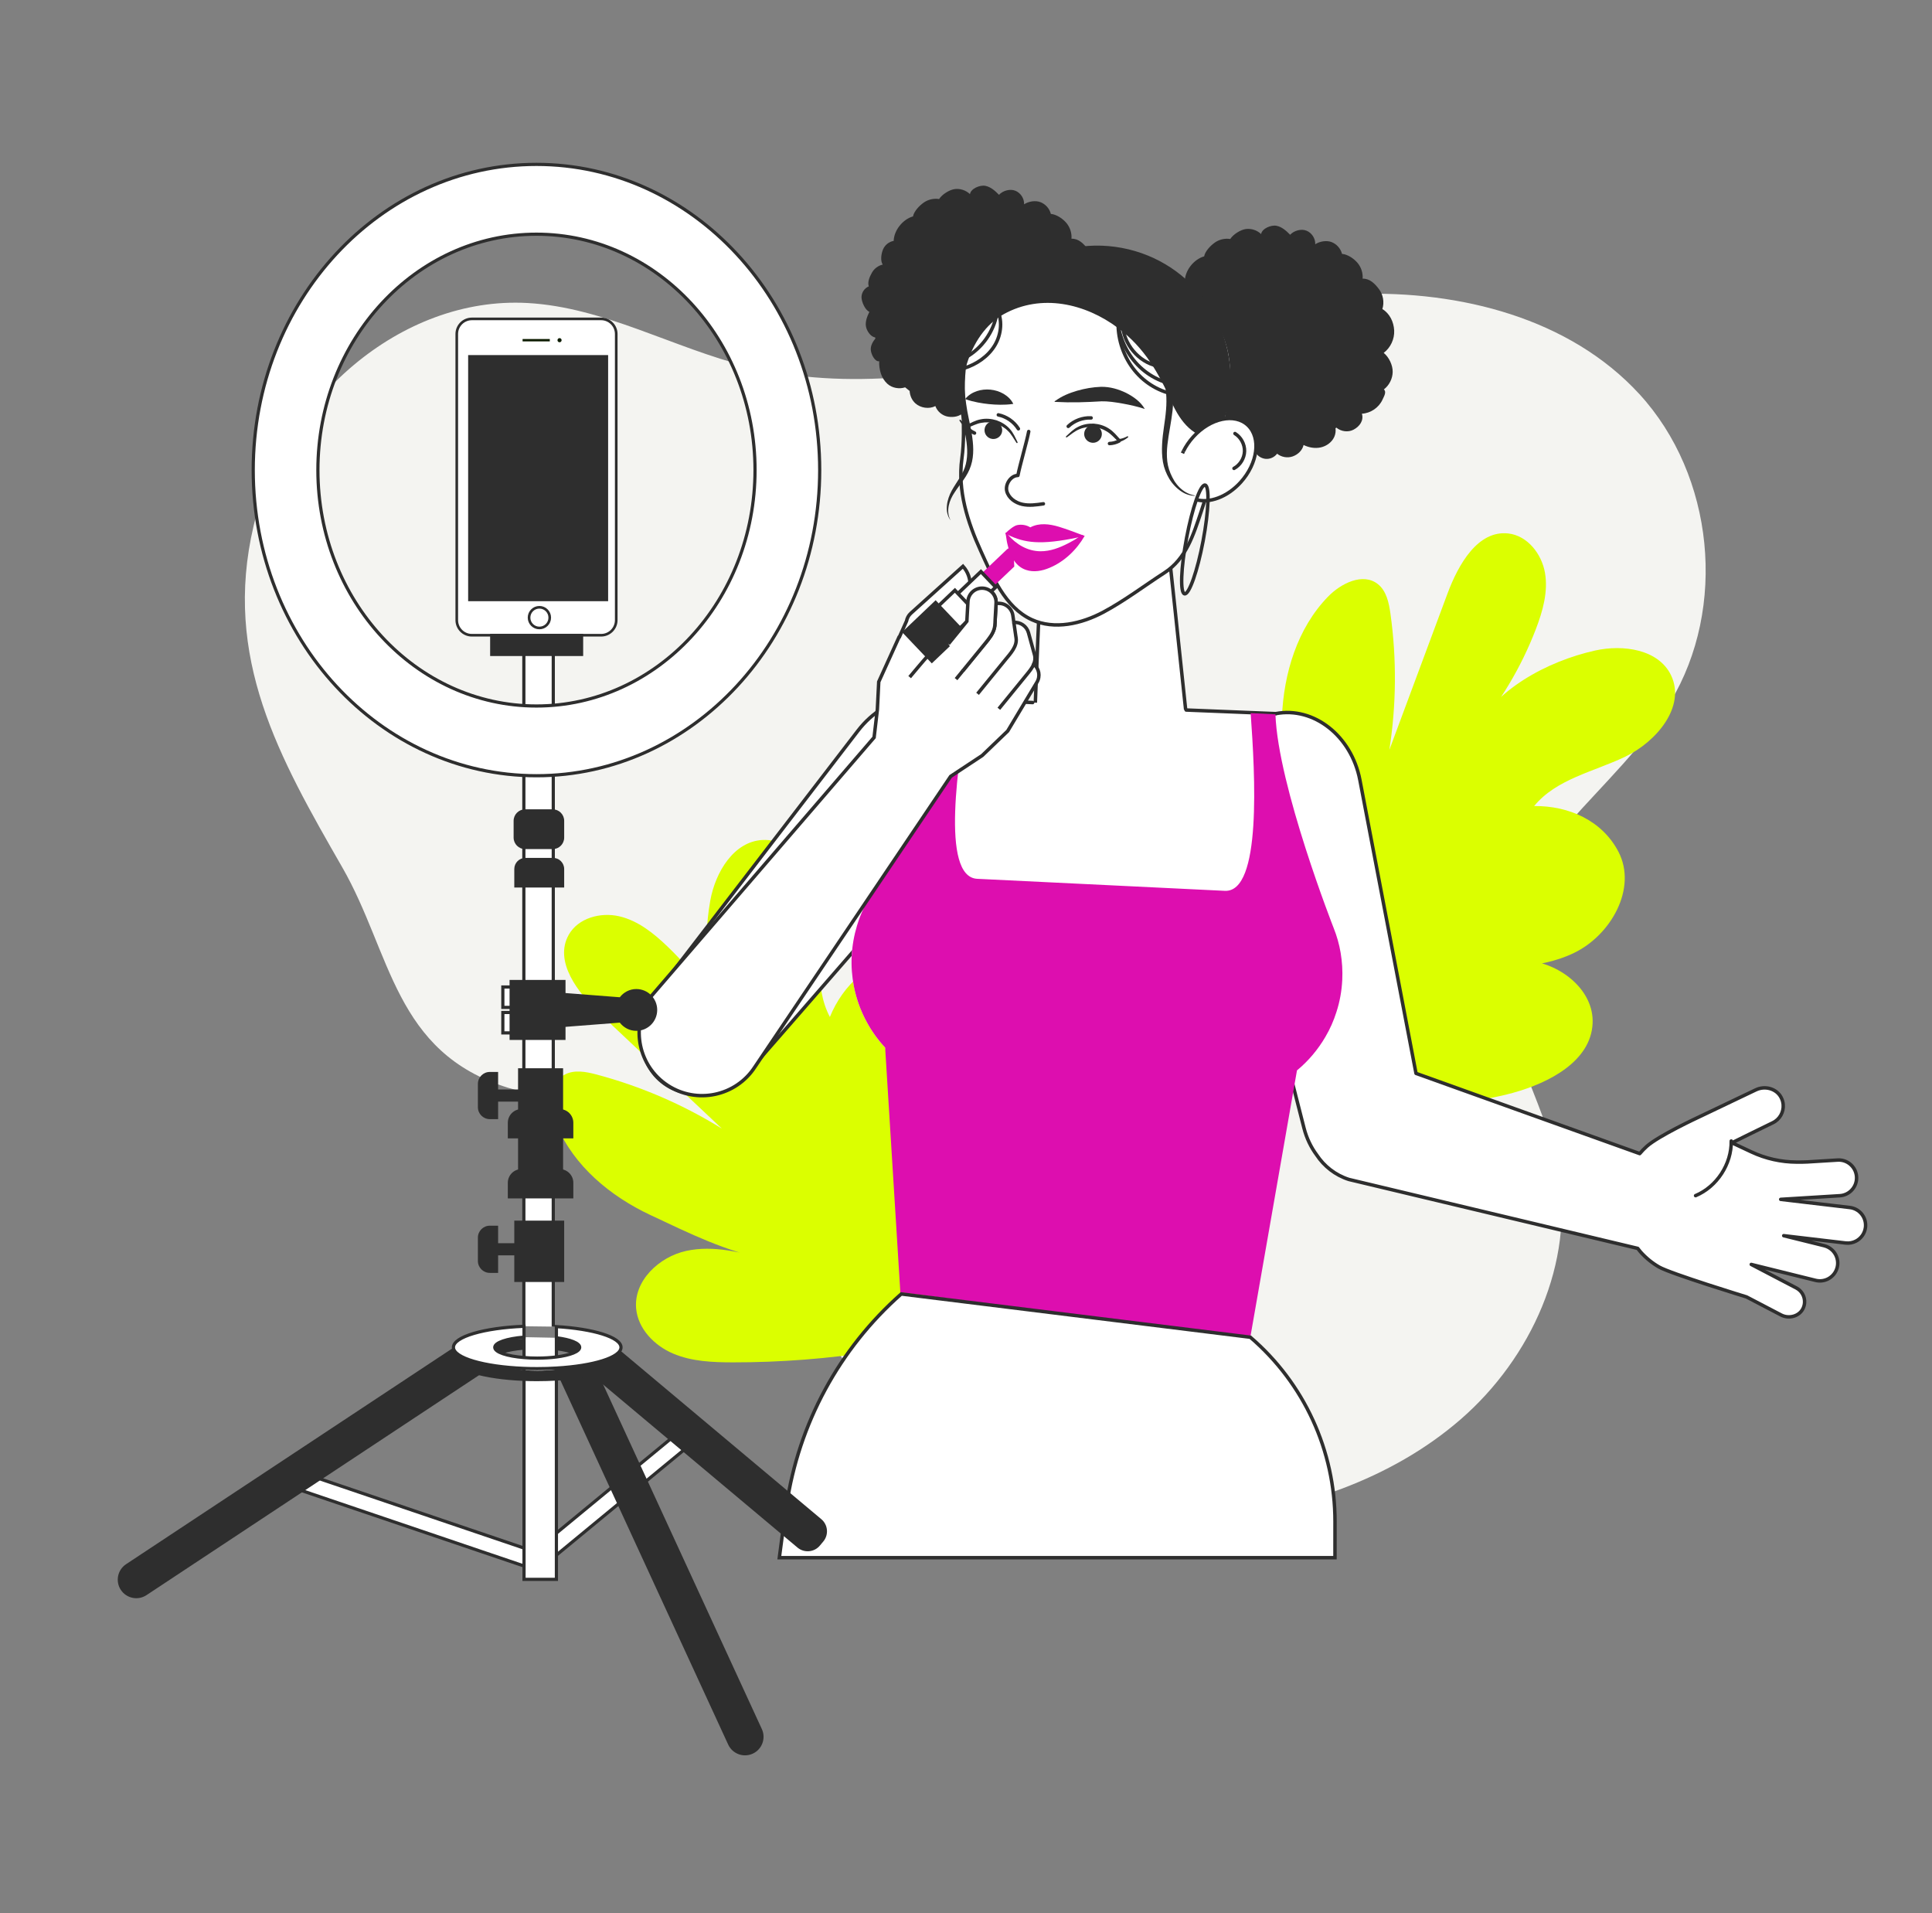 <?xml version="1.0" encoding="UTF-8"?> <svg xmlns="http://www.w3.org/2000/svg" width="404" height="400" viewBox="0 0 404 400" fill="none"><rect x="0" y="0" width="404" height="400" fill="#808080" stroke="none"/> <g clip-path="url(#clip0)"> <path d="M53.051 109.864C59.184 83.879 83.636 61.887 110.296 63.352C126.316 64.231 140.823 72.781 156.392 76.648C177.312 81.846 199.371 78.421 220.36 73.517C241.349 68.614 262.225 62.215 283.768 61.472C305.309 60.728 328.255 66.523 342.823 82.409C358.451 99.454 361.212 126.983 349.276 146.791C338.139 165.276 315.624 178.192 313.809 199.697C312.491 215.335 323.037 229.413 325.843 244.855C329.315 263.964 320.143 283.951 305.491 296.7C290.837 309.449 271.464 315.705 252.164 317.889C229.431 320.46 204.264 316.885 188.141 300.651C168.359 280.729 164.885 244.947 138.98 234.127C128.68 229.825 116.923 230.72 106.256 227.429C82.411 220.069 81.875 199.284 71.583 181.359C58.435 158.457 46.511 137.571 53.051 109.864Z" fill="#F4F4F1"></path> <path d="M277.857 228.672C264.805 213.541 254.147 196.352 246.395 177.936C244.745 174.016 243.204 169.925 243.22 165.672C243.237 161.42 245.127 156.931 248.875 154.919C254.013 152.16 260.721 155.12 264.077 159.892C267.435 164.663 268.283 170.701 269.037 176.485C267.165 167.457 267.699 159.241 268.061 150.028C268.425 140.815 271.269 131.371 277.692 124.756C280.431 121.936 284.997 119.683 288.097 122.101C289.908 123.513 290.431 125.993 290.751 128.267C292.076 137.719 291.999 147.367 290.523 156.796C294.739 145.539 298.496 135.283 302.713 124.025C304.967 118.007 309.031 110.8 315.416 111.536C319.409 111.996 322.388 115.808 323.071 119.771C323.752 123.732 322.605 127.776 321.164 131.529C318.085 139.556 313.603 147.041 307.98 153.545C312.209 144.264 323.583 138.235 333.536 136.011C339.408 134.7 346.807 135.748 349.424 141.167C352.588 147.721 346.368 155.101 339.797 158.233C333.227 161.365 325.413 162.887 320.807 168.523C328.115 168.449 335.073 171.605 338.44 178.093C342.392 185.713 336.888 195.487 329.161 199.224C321.433 202.96 312.4 202.335 303.845 201.625C310.205 198.981 312.812 200.103 319.657 200.852C326.503 201.6 333.355 207.104 333.029 213.983C332.659 221.855 323.997 226.379 316.4 228.476C303.105 232.145 291.593 229.927 277.857 228.672Z" fill="#DBFF00"></path> <path d="M212.242 275.584C193.228 281.722 173.246 284.857 153.265 284.836C149.012 284.832 144.644 284.661 140.733 282.992C136.822 281.321 133.421 277.834 133.024 273.601C132.481 267.793 137.818 262.764 143.518 261.528C149.218 260.29 155.112 261.857 160.734 263.413C151.689 261.625 144.328 257.94 135.981 254.021C127.634 250.104 120.04 243.81 116.444 235.32C114.912 231.7 114.612 226.616 118.046 224.701C120.05 223.584 122.538 224.065 124.758 224.656C133.982 227.11 142.84 230.933 150.952 235.961C142.22 227.697 134.233 220.249 125.501 211.985C120.833 207.568 115.776 201.021 118.937 195.425C120.914 191.925 125.585 190.662 129.5 191.576C133.416 192.489 136.693 195.119 139.592 197.905C145.789 203.862 150.941 210.905 154.746 218.613C147.841 211.109 146.71 198.285 148.533 188.251C149.608 182.331 153.45 175.921 159.461 175.619C166.73 175.252 171.11 183.855 171.44 191.125C171.77 198.396 170.133 206.186 173.533 212.622C176.309 205.861 181.922 200.678 189.209 200.1C197.766 199.421 204.629 208.293 205.066 216.866C205.502 225.44 201.414 233.516 197.434 241.121C197.472 234.236 199.518 232.27 202.87 226.254C206.222 220.24 213.957 216.068 220.168 219.042C227.276 222.446 228.076 232.184 227.053 239.998C225.262 253.674 218.741 263.417 212.242 275.584Z" fill="#DBFF00"></path> <path d="M242.966 81.403C242.986 82.341 243.8 84.028 244.726 83.883C244.665 85.617 245.17 87.459 246.464 88.617C247.428 89.479 248.928 89.743 250.156 89.335C250.461 89.599 250.776 89.848 251.096 90.091C251.148 91.073 251.572 92.041 252.312 92.695C253.412 93.667 255.169 93.923 256.476 93.253C256.882 94.395 257.941 95.276 259.138 95.467C260.334 95.657 261.71 95.411 262.45 94.453C262.874 95.276 263.738 95.857 264.661 95.936C265.585 96.015 266.498 95.596 267.056 94.856C267.946 95.584 269.222 95.808 270.308 95.428C271.393 95.048 272.345 94.161 272.589 93.037C273.697 93.577 274.98 93.807 276.182 93.54C277.385 93.273 278.492 92.477 279.004 91.356C279.262 90.792 279.349 90.149 279.268 89.535C279.326 89.491 279.388 89.451 279.446 89.405C280.417 90.225 281.894 90.432 283.029 89.84C284.333 89.16 285.21 87.903 284.789 86.493C286.61 86.397 288.336 85.221 289.093 83.561C289.424 82.833 289.982 81.944 289.382 81.416C290.506 80.555 291.206 79.163 291.224 77.747C291.242 76.331 290.448 74.669 289.345 73.78C290.78 72.696 291.628 70.879 291.536 69.084C291.442 67.289 290.604 65.545 289.065 64.615C289.513 63.215 289.237 61.604 288.349 60.433C287.46 59.264 286.405 58.211 284.937 58.265C285.029 57.08 284.636 55.864 283.868 54.957C283.1 54.048 281.81 53.181 280.625 53.077C280.352 51.977 279.518 51.031 278.462 50.62C277.405 50.209 275.976 50.441 275.032 51.068C275.08 49.875 274.32 48.688 273.214 48.235C272.108 47.781 270.586 48.2 269.781 49.084C268.974 48.255 268.062 47.429 266.928 47.205C265.792 46.983 263.874 47.793 263.713 48.939C262.886 48.144 261.696 47.744 260.557 47.879C259.42 48.015 257.874 49 257.258 49.967C256.15 49.789 254.977 50.056 254.056 50.697C253.136 51.339 252.014 52.497 251.797 53.599C249.657 54.203 247.828 56.492 247.756 58.715C246.792 58.887 245.933 59.568 245.545 60.467C245.157 61.367 244.932 62.848 245.466 63.668C244.524 63.881 243.681 64.512 243.212 65.356C242.741 66.201 242.237 67.312 242.553 68.225C241.661 68.587 241.032 69.517 241.03 70.48C241.029 71.441 241.788 73.185 242.678 73.549C242.224 74.484 241.81 75.501 241.948 76.531C242.076 77.48 242.932 78.777 243.872 78.884C243.89 78.964 243.918 79.041 243.938 79.12C243.398 79.784 242.949 80.556 242.966 81.403Z" fill="#2E2E2E"></path> <path d="M182.085 73.051C182.105 73.989 182.919 75.676 183.845 75.531C183.784 77.267 184.288 79.107 185.583 80.265C186.547 81.128 188.045 81.392 189.273 80.984C189.579 81.247 189.893 81.496 190.215 81.74C190.267 82.721 190.691 83.689 191.429 84.343C192.529 85.315 194.287 85.572 195.595 84.901C196 86.043 197.06 86.924 198.257 87.115C199.452 87.307 200.829 87.059 201.568 86.101C201.992 86.925 202.856 87.505 203.78 87.584C204.703 87.664 205.616 87.245 206.173 86.504C207.064 87.232 208.34 87.456 209.427 87.077C210.512 86.697 211.464 85.809 211.708 84.685C212.816 85.225 214.097 85.455 215.3 85.188C216.504 84.921 217.611 84.127 218.121 83.005C218.38 82.44 218.468 81.797 218.385 81.183C218.445 81.139 218.505 81.099 218.564 81.053C219.535 81.873 221.013 82.08 222.147 81.489C223.452 80.808 224.328 79.552 223.907 78.141C225.729 78.045 227.455 76.871 228.211 75.209C228.543 74.481 229.101 73.592 228.501 73.064C229.625 72.204 230.325 70.811 230.341 69.395C230.36 67.979 229.567 66.317 228.464 65.428C229.897 64.345 230.745 62.527 230.653 60.732C230.561 58.937 229.723 57.195 228.184 56.264C228.632 54.864 228.356 53.253 227.467 52.083C226.579 50.912 225.524 49.859 224.056 49.913C224.147 48.728 223.755 47.512 222.985 46.605C222.217 45.697 220.928 44.829 219.743 44.725C219.469 43.625 218.637 42.68 217.58 42.269C216.524 41.857 215.095 42.089 214.149 42.716C214.199 41.523 213.439 40.336 212.333 39.884C211.227 39.429 209.704 39.848 208.9 40.732C208.093 39.903 207.181 39.077 206.047 38.855C204.909 38.631 202.992 39.441 202.831 40.588C202.004 39.792 200.815 39.392 199.676 39.527C198.537 39.663 196.992 40.648 196.376 41.615C195.268 41.437 194.096 41.704 193.175 42.345C192.255 42.987 191.132 44.147 190.916 45.247C188.776 45.851 186.947 48.14 186.875 50.363C185.909 50.536 185.052 51.216 184.664 52.115C184.275 53.015 184.049 54.496 184.585 55.316C183.641 55.529 182.8 56.16 182.331 57.005C181.859 57.851 181.356 58.96 181.671 59.875C180.78 60.235 180.151 61.165 180.149 62.128C180.147 63.091 180.905 64.835 181.796 65.197C181.343 66.132 180.928 67.149 181.067 68.179C181.195 69.128 182.049 70.425 182.991 70.533C183.008 70.612 183.036 70.689 183.057 70.768C182.517 71.432 182.067 72.204 182.085 73.051Z" fill="#2E2E2E"></path> <path d="M216.06 157.793C216.058 167.27 223.752 174.888 233.017 174.581C242.097 174.281 249.152 166.506 248.848 157.269C248.841 157.082 248.834 156.882 248.813 156.71L246.169 131.75L245.833 128.536L245.252 123.093L244.173 113.02L217.821 113.892L217.18 130.056L217.025 133.589L216.549 145.69L216.06 157.793Z" fill="white"></path> <path d="M216.06 157.793C216.058 167.27 223.752 174.888 233.017 174.581C242.097 174.281 249.152 166.506 248.848 157.269C248.841 157.082 248.834 156.882 248.813 156.71L246.169 131.75L245.833 128.536L245.252 123.093L244.173 113.02L217.821 113.892L217.18 130.056L217.025 133.589L216.549 145.69L216.06 157.793Z" stroke="#2E2E2E" stroke-width="0.724" stroke-miterlimit="10"></path> <path d="M255.316 92.561C254.148 97.437 252.759 102.26 251.156 107.013C249.541 111.8 248.043 116.812 243.497 119.75C239.28 122.476 235.176 125.6 230.735 127.977C226.18 130.414 220.503 131.74 215.761 129.562C210.103 126.964 207.457 120.369 205.069 115.148C202.312 109.117 200.231 102.561 201.133 95.928C202.093 88.893 200.632 81.676 201.947 74.719C204.951 58.808 221.505 48.785 237.921 53.68C245.84 56.04 252.412 61.862 255.72 69.244C258.624 75.725 257.651 81.86 256.235 88.5C255.947 89.857 255.639 91.212 255.316 92.561Z" fill="white"></path> <path d="M255.316 92.561C254.148 97.437 252.759 102.26 251.156 107.013C249.541 111.8 248.043 116.812 243.497 119.75C239.28 122.476 235.176 125.6 230.735 127.977C226.18 130.414 220.503 131.74 215.761 129.562C210.103 126.964 207.457 120.369 205.069 115.148C202.312 109.117 200.231 102.561 201.133 95.928C202.093 88.893 200.632 81.676 201.947 74.719C204.951 58.808 221.505 48.785 237.921 53.68C245.84 56.04 252.412 61.862 255.72 69.244C258.624 75.725 257.651 81.86 256.235 88.5C255.947 89.857 255.639 91.212 255.316 92.561Z" stroke="#2E2E2E" stroke-width="0.724" stroke-miterlimit="10"></path> <path d="M234.634 51.838C219.506 48.982 204.924 58.922 202.068 74.05C201.794 75.497 201.633 76.941 201.589 78.357C201.748 77.581 201.954 76.815 202.185 76.054C203.501 71.831 206.044 67.815 209.916 65.673C217.758 61.333 226.922 63.427 233.81 68.589C239.346 72.735 242.286 77.958 245.024 84.138C246.801 88.153 249.626 91.743 254.358 91.75C255.505 89.477 256.354 87.011 256.849 84.393C259.705 69.265 249.762 54.694 234.634 51.838Z" fill="#2E2E2E"></path> <path d="M234.805 68.57C235.361 72.672 238.758 76.15 242.653 76.602" stroke="#2E2E2E" stroke-width="0.724" stroke-miterlimit="10" stroke-linecap="round" stroke-linejoin="round"></path> <path d="M233.644 66.164C233.786 69.739 235.182 73.241 237.502 75.844C239.821 78.448 243.042 80.132 246.406 80.496" stroke="#2E2E2E" stroke-width="0.724" stroke-miterlimit="10" stroke-linecap="round" stroke-linejoin="round"></path> <path d="M233.819 68.268C233.962 71.843 235.358 75.346 237.678 77.948C239.997 80.552 243.218 82.236 246.582 82.602" stroke="#2E2E2E" stroke-width="0.724" stroke-miterlimit="10" stroke-linecap="round" stroke-linejoin="round"></path> <path d="M208.453 65.525C207.794 69.362 205.322 72.849 201.918 74.738" stroke="#2E2E2E" stroke-width="0.724" stroke-miterlimit="10" stroke-linecap="round" stroke-linejoin="round"></path> <path d="M208.371 64.392C209.701 66.78 209.43 69.868 208.019 72.208C206.61 74.549 204.191 76.172 201.586 76.996" stroke="#2E2E2E" stroke-width="0.724" stroke-miterlimit="10" stroke-linecap="round" stroke-linejoin="round"></path> <path d="M222.29 63.148C227.085 62.456 232.174 63.676 236.281 66.445C240.435 69.187 243.414 73.591 244.655 78.412C245.283 80.823 245.454 83.364 245.194 85.829C244.918 88.285 244.382 90.635 244.118 92.978C243.989 94.145 243.957 95.331 244.09 96.471C244.223 97.614 244.603 98.731 245.131 99.763C246.13 101.833 248.109 103.623 250.589 103.644C249.39 103.779 248.111 103.481 247.079 102.788C246.034 102.113 245.163 101.176 244.513 100.112C243.874 99.039 243.406 97.858 243.186 96.612C242.971 95.367 242.941 94.123 243.007 92.891C243.121 90.423 243.653 88.048 243.829 85.701C244.034 83.37 243.863 81.027 243.255 78.773C242.119 74.254 239.407 70.147 235.643 67.351C233.763 65.947 231.626 64.867 229.358 64.174C227.103 63.412 224.703 63.127 222.29 63.148Z" fill="#2E2E2E"></path> <path d="M211.505 63.217C209.508 64.009 207.738 65.246 206.34 66.81C204.913 68.341 203.792 70.146 203.056 72.085C201.584 75.979 201.418 80.27 202.026 84.409C202.294 86.485 202.84 88.542 203.205 90.698C203.542 92.835 203.745 95.15 203.033 97.341C202.345 99.575 200.75 101.179 199.632 102.925C199.045 103.783 198.592 104.733 198.386 105.755C198.189 106.766 198.249 107.873 198.805 108.805C198.113 107.965 197.889 106.793 198.008 105.701C198.112 104.599 198.496 103.529 199.022 102.561C200.089 100.651 201.513 98.997 201.962 97.033C202.438 95.075 202.265 92.994 201.856 90.938C201.468 88.877 200.901 86.785 200.593 84.61C199.993 80.305 200.202 75.717 202.033 71.655C202.948 69.642 204.241 67.809 205.842 66.31C207.469 64.85 209.402 63.698 211.505 63.217" fill="#2E2E2E"></path> <path d="M250.033 104.44C252.845 105.283 256.616 103.947 259.433 100.833C263.017 96.875 263.704 91.541 260.967 88.921C258.229 86.301 253.105 87.385 249.52 91.345C248.673 92.281 247.988 93.295 247.471 94.329" fill="white"></path> <path d="M250.033 104.44C252.845 105.283 256.616 103.947 259.433 100.833C263.017 96.875 263.704 91.541 260.967 88.921C258.229 86.301 253.105 87.385 249.52 91.345C248.673 92.281 247.988 93.295 247.471 94.329" stroke="#2E2E2E" stroke-width="0.724" stroke-miterlimit="10"></path> <path d="M247.472 94.329C247.4 94.476 247.33 94.623 247.264 94.769Z" fill="white"></path> <path d="M247.472 94.329C247.4 94.476 247.33 94.623 247.264 94.769" stroke="#2E2E2E" stroke-width="0.724" stroke-miterlimit="10"></path> <path d="M258.242 90.642C259.493 91.411 260.285 92.875 260.245 94.343C260.205 95.812 259.333 97.23 258.042 97.93" stroke="#2E2E2E" stroke-width="0.724" stroke-miterlimit="10" stroke-linecap="round" stroke-linejoin="round"></path> <path d="M248.125 112.459C246.939 118.737 246.751 123.971 247.706 124.151C248.658 124.331 250.391 119.389 251.578 113.111C252.763 106.834 252.95 101.599 251.997 101.419C251.042 101.239 249.31 106.182 248.125 112.459Z" stroke="#2E2E2E" stroke-width="0.724" stroke-miterlimit="10" stroke-linecap="round" stroke-linejoin="round"></path> <path d="M222.93 91.223C223.705 90.524 224.449 89.716 225.47 89.23C226.457 88.718 227.591 88.528 228.703 88.567C229.814 88.65 230.922 88.976 231.861 89.591C232.341 89.883 232.758 90.264 233.149 90.655L234.219 91.829L234.053 91.74C234.101 91.763 234.263 91.755 234.402 91.724C234.547 91.696 234.698 91.652 234.847 91.603C235.146 91.5 235.45 91.375 235.726 91.225C235.79 91.187 235.873 91.208 235.911 91.272C235.946 91.329 235.927 91.406 235.879 91.448C235.609 91.664 235.329 91.843 235.029 92.011C234.879 92.092 234.725 92.169 234.557 92.237C234.383 92.297 234.218 92.372 233.938 92.352H233.937C233.883 92.346 233.835 92.323 233.798 92.288L233.77 92.261C232.987 91.528 232.31 90.723 231.462 90.223C230.623 89.686 229.647 89.372 228.653 89.284C227.659 89.201 226.634 89.344 225.706 89.746C224.77 90.112 223.974 90.816 223.102 91.432C223.042 91.476 222.957 91.464 222.911 91.404C222.87 91.35 222.881 91.269 222.93 91.223Z" fill="#2E2E2E"></path> <path d="M226.772 90.256C227.032 89.268 228.045 88.679 229.032 88.941C230.02 89.201 230.609 90.213 230.348 91.201C230.087 92.189 229.075 92.777 228.087 92.516C227.1 92.256 226.511 91.243 226.772 90.256Z" fill="#2E2E2E"></path> <path d="M232.005 92.734C232.701 92.712 233.392 92.528 234.006 92.201" stroke="#2E2E2E" stroke-width="0.724" stroke-miterlimit="10" stroke-linecap="round" stroke-linejoin="round"></path> <path d="M212.547 92.581C211.959 91.691 211.473 90.745 210.736 90.061C210.019 89.349 209.116 88.844 208.16 88.557C207.201 88.277 206.18 88.213 205.201 88.406C204.231 88.562 203.307 89.067 202.309 89.464L202.275 89.478C202.224 89.499 202.171 89.5 202.123 89.488L202.121 89.487C201.852 89.404 201.727 89.275 201.587 89.154C201.455 89.031 201.339 88.903 201.229 88.772C201.012 88.507 200.816 88.237 200.641 87.939C200.605 87.873 200.628 87.79 200.691 87.752C200.749 87.72 200.825 87.737 200.867 87.787C201.069 88.025 201.305 88.253 201.547 88.457C201.668 88.558 201.793 88.654 201.917 88.734C202.036 88.813 202.184 88.88 202.237 88.874L202.049 88.898L203.473 88.195C203.981 87.973 204.509 87.77 205.061 87.672C206.16 87.442 207.309 87.543 208.375 87.871C209.424 88.24 210.412 88.831 211.144 89.666C211.917 90.493 212.316 91.516 212.783 92.449C212.816 92.516 212.789 92.597 212.723 92.63C212.66 92.662 212.584 92.637 212.547 92.581Z" fill="#2E2E2E"></path> <path d="M209.557 90.147C209.674 89.133 208.946 88.215 207.932 88.098C206.918 87.982 206 88.71 205.884 89.725C205.766 90.739 206.494 91.657 207.509 91.773C208.524 91.89 209.441 91.162 209.557 90.147Z" fill="#2E2E2E"></path> <path d="M203.782 90.547C203.143 90.271 202.567 89.848 202.112 89.32" stroke="#2E2E2E" stroke-width="0.724" stroke-miterlimit="10" stroke-linecap="round" stroke-linejoin="round"></path> <path d="M223.378 89.144C224.647 87.942 226.419 87.286 228.166 87.373" stroke="#2E2E2E" stroke-width="0.724" stroke-miterlimit="10" stroke-linecap="round" stroke-linejoin="round"></path> <path d="M208.761 86.74C210.473 87.091 212.025 88.167 212.955 89.648" stroke="#2E2E2E" stroke-width="0.724" stroke-miterlimit="10" stroke-linecap="round" stroke-linejoin="round"></path> <path d="M215.115 90.216C214.752 92.186 213.217 97.434 212.855 99.403C211.371 99.415 210.157 101.274 210.537 102.708C210.919 104.141 212.315 105.12 213.763 105.441C215.209 105.764 216.716 105.549 218.183 105.333" stroke="#2E2E2E" stroke-width="0.724" stroke-miterlimit="10" stroke-linecap="round" stroke-linejoin="round"></path> <path d="M220.67 83.765L220.722 83.959L220.613 83.862C222.013 82.804 223.622 82.171 225.23 81.693C226.859 81.228 228.479 80.941 230.229 80.872C232.194 80.849 233.873 81.381 235.455 82.129C236.99 82.917 238.509 83.96 239.386 85.508C237.749 84.961 236.234 84.644 234.698 84.365C233.19 84.097 231.642 83.868 230.335 83.905C228.825 83.985 227.199 84.085 225.603 84.108C223.99 84.141 222.383 84.117 220.665 84.025L220.494 84.016L220.555 83.929L220.67 83.765Z" fill="#2E2E2E"></path> <path d="M201.828 83.436C202.484 82.589 203.355 82.09 204.265 81.774C205.183 81.469 206.155 81.37 207.108 81.464C208.061 81.557 208.996 81.846 209.835 82.326C210.665 82.816 211.419 83.478 211.893 84.442C210.837 84.605 209.98 84.621 209.156 84.621C208.339 84.612 207.571 84.57 206.805 84.49C206.04 84.413 205.28 84.302 204.475 84.149C203.667 83.985 202.829 83.801 201.828 83.436Z" fill="#2E2E2E"></path> <path d="M226.841 112.058C226.827 112.066 226.807 112.06 226.795 112.068C226.394 112.155 225.947 112.251 225.57 112.331C225.537 112.335 225.501 112.348 225.467 112.352C217.497 114.035 214.262 113.48 210.821 111.855C210.65 111.783 210.474 111.7 210.298 111.607C210.287 111.606 210.287 111.606 210.277 111.603C210.279 111.592 210.269 111.59 210.271 111.58C210.267 111.546 210.253 111.52 210.246 111.498C210.246 111.498 210.249 111.487 210.261 111.479C210.291 111.443 210.345 111.399 210.399 111.347C210.845 110.911 211.95 109.958 212.674 109.792C213.614 109.587 214.633 109.759 215.449 110.256C217.302 109.272 219.457 109.534 221.469 110.144C222.959 110.595 225.131 111.416 226.177 111.811C226.195 111.827 226.205 111.83 226.215 111.831C226.483 111.946 226.707 112.018 226.799 112.048C226.83 112.055 226.841 112.058 226.841 112.058Z" fill="#DD0EAF"></path> <path d="M226.799 112.05C226.797 112.06 226.797 112.06 226.795 112.071C225.146 114.931 222.574 117.432 219.453 118.722C217.938 119.367 216.174 119.694 214.591 119.168C212.11 118.366 211.138 115.828 210.627 113.611C210.467 112.955 210.438 112.262 210.277 111.604C210.279 111.594 210.27 111.592 210.271 111.582C210.269 111.548 210.253 111.522 210.246 111.499C210.246 111.499 210.249 111.49 210.262 111.482C210.291 111.444 210.345 111.402 210.399 111.348C210.526 111.518 210.654 111.678 210.794 111.828C210.803 111.842 210.813 111.843 210.822 111.856C212.511 113.812 214.865 115.24 217.586 115.256C219.633 115.264 221.551 114.524 223.313 113.618C224.074 113.232 224.807 112.827 225.467 112.354C225.494 112.338 225.518 112.322 225.545 112.304C225.774 112.15 225.973 111.996 226.177 111.814C226.195 111.828 226.206 111.831 226.217 111.832C226.485 111.947 226.709 112.019 226.799 112.05Z" fill="#DD0EAF"></path> <path d="M138.944 226.563C133.169 222.45 132.512 213.79 137.484 207.32L179.42 152.763C185.444 144.927 196.065 143.056 202.534 148.69C208.698 154.055 208.681 164.163 202.497 171.266L157.286 223.199C152.294 228.934 144.322 230.396 138.944 226.563Z" fill="white"></path> <path d="M138.944 226.563C133.169 222.45 132.512 213.79 137.484 207.32L179.42 152.763C185.444 144.927 196.065 143.056 202.534 148.69C208.698 154.055 208.681 164.163 202.497 171.266L157.286 223.199C152.294 228.934 144.322 230.396 138.944 226.563Z" stroke="#2E2E2E" stroke-width="0.724" stroke-miterlimit="10" stroke-linecap="round" stroke-linejoin="round"></path> <path d="M377.005 273.626C377.214 273.214 377.327 272.781 377.355 272.35C377.43 271.113 376.79 269.889 375.619 269.277L374.362 268.621L366.205 264.361L379.655 267.691C380.593 267.923 381.533 267.781 382.319 267.359C383.215 266.874 383.914 266.033 384.178 264.967C384.234 264.742 384.267 264.518 384.282 264.295C384.35 263.173 383.905 262.099 383.114 261.354C382.661 260.925 382.097 260.605 381.451 260.445L372.994 258.351L385.942 259.879C386.721 259.971 387.474 259.815 388.119 259.474C389.17 258.921 389.938 257.878 390.087 256.61C390.094 256.537 390.101 256.467 390.106 256.394C390.227 254.43 388.794 252.698 386.817 252.462L380.913 251.765L372.363 250.755L384.725 249.993C385.715 249.933 386.59 249.49 387.217 248.818C387.898 248.097 388.289 247.103 388.222 246.037C388.106 244.135 386.582 242.653 384.727 242.538C384.575 242.529 384.421 242.529 384.265 242.539C382.154 242.67 380.043 242.799 377.931 242.93C377.449 242.959 376.638 242.969 375.726 242.966C372.45 242.957 369.21 242.234 366.245 240.843L362.165 238.931C362.165 238.931 368.773 235.662 370.693 234.745C372.178 234.038 373.005 232.502 372.882 230.953C372.845 230.441 372.699 229.926 372.442 229.441C371.457 227.575 369.07 226.949 367.167 227.857L363.335 229.685L355.565 233.394C355.021 233.651 346.869 237.439 344.35 239.678C343.815 240.153 343.337 240.665 342.883 241.191L296.101 224.418L284.362 163.059C282.605 153.883 274.729 147.679 266.767 149.203C258.409 150.802 253.366 160.235 255.791 169.734L272.681 235.87C273.222 237.991 274.151 239.881 275.339 241.482C276.883 243.818 279.195 245.67 282.063 246.594L342.461 261.005C342.653 261.25 342.837 261.499 343.046 261.735C344.195 263.027 345.51 264.086 346.931 264.902C349.351 266.295 365.213 271.153 365.213 271.153L372.463 274.937C374.055 275.769 376.191 275.229 377.005 273.626Z" fill="white"></path> <path d="M377.005 273.626C377.214 273.214 377.327 272.781 377.355 272.35C377.43 271.113 376.79 269.889 375.619 269.277L374.362 268.621L366.205 264.361L379.655 267.691C380.593 267.923 381.533 267.781 382.319 267.359C383.215 266.874 383.914 266.033 384.178 264.967C384.234 264.742 384.267 264.518 384.282 264.295C384.35 263.173 383.905 262.099 383.114 261.354C382.661 260.925 382.097 260.605 381.451 260.445L372.994 258.351L385.942 259.879C386.721 259.971 387.474 259.815 388.119 259.474C389.17 258.921 389.938 257.878 390.087 256.61C390.094 256.537 390.101 256.467 390.106 256.394C390.227 254.43 388.794 252.698 386.817 252.462L380.913 251.765L372.363 250.755L384.725 249.993C385.715 249.933 386.59 249.49 387.217 248.818C387.898 248.097 388.289 247.103 388.222 246.037C388.106 244.135 386.582 242.653 384.727 242.538C384.575 242.529 384.421 242.529 384.265 242.539C382.154 242.67 380.043 242.799 377.931 242.93C377.449 242.959 376.638 242.969 375.726 242.966C372.45 242.957 369.21 242.234 366.245 240.843L362.165 238.931C362.165 238.931 368.773 235.662 370.693 234.745C372.178 234.038 373.005 232.502 372.882 230.953C372.845 230.441 372.699 229.926 372.442 229.441C371.457 227.575 369.07 226.949 367.167 227.857L363.335 229.685L355.565 233.394C355.021 233.651 346.869 237.439 344.35 239.678C343.815 240.153 343.337 240.665 342.883 241.191L296.101 224.418L284.362 163.059C282.605 153.883 274.729 147.679 266.767 149.203C258.409 150.802 253.366 160.235 255.791 169.734L272.681 235.87C273.222 237.991 274.151 239.881 275.339 241.482C276.883 243.818 279.195 245.67 282.063 246.594L342.461 261.005C342.653 261.25 342.837 261.499 343.046 261.735C344.195 263.027 345.51 264.086 346.931 264.902C349.351 266.295 365.213 271.153 365.213 271.153L372.463 274.937C374.055 275.769 376.191 275.229 377.005 273.626Z" stroke="#2E2E2E" stroke-width="0.724" stroke-miterlimit="10" stroke-linecap="round" stroke-linejoin="round"></path> <path d="M354.56 249.98C359.013 248.112 362.101 243.382 362.02 238.554" stroke="#2E2E2E" stroke-width="0.724" stroke-miterlimit="10" stroke-linecap="round" stroke-linejoin="round"></path> <path d="M280.679 204.891C280.565 207.209 280.155 209.456 279.464 211.575C278.887 213.412 278.113 215.153 277.16 216.771C275.595 219.449 273.587 221.833 271.209 223.799L265.893 244.328L188.363 240.561L185.091 219.027C183.603 217.433 182.313 215.635 181.26 213.704C180.008 211.405 179.083 208.907 178.564 206.271C178.161 204.228 177.992 202.097 178.099 199.907C178.207 197.689 178.597 195.541 179.213 193.505C179.605 192.219 180.083 190.979 180.643 189.787C180.643 189.787 195.396 161.023 197.404 145.984L266.707 149.351C267.225 164.353 278.895 194.057 278.895 194.057C279.547 195.696 280.039 197.413 280.339 199.193C280.651 201.044 280.772 202.944 280.679 204.891Z" fill="white"></path> <path d="M266.768 149.203L248.039 148.447" stroke="#2E2E2E" stroke-width="0.724" stroke-miterlimit="10" stroke-linecap="round" stroke-linejoin="round"></path> <path d="M196.641 145.949L215.937 146.887" stroke="#2E2E2E" stroke-width="0.724" stroke-miterlimit="10" stroke-linecap="round" stroke-linejoin="round"></path> <path d="M280.679 204.89C280.565 207.209 280.155 209.455 279.464 211.574C278.887 213.411 278.113 215.153 277.16 216.77C275.595 219.449 273.587 221.833 271.209 223.798L261.453 279.578L188.269 270.186L185.091 219.026C183.603 217.433 182.313 215.634 181.26 213.703C180.008 211.405 179.083 208.906 178.564 206.27C178.161 204.227 177.992 202.097 178.099 199.906C178.207 197.689 178.597 195.541 179.213 193.505C179.605 192.218 180.083 190.978 180.643 189.786C180.643 189.786 195.396 161.022 197.404 145.983L202.571 146.234C200.401 158.998 196.593 183.359 204.349 183.737L256.119 186.251C263.876 186.629 262.447 161.998 261.525 149.098L266.707 149.35C267.225 164.353 278.895 194.057 278.895 194.057C279.547 195.695 280.039 197.413 280.339 199.193C280.651 201.043 280.772 202.943 280.679 204.89Z" fill="#DD0EAF"></path> <path d="M279.156 325.668H162.964C163.337 322.663 163.872 318.849 164.465 314.811C166.985 297.681 175.473 281.991 188.457 270.536L261.453 279.579C272.7 289.223 279.169 303.3 279.161 318.116L279.156 325.668Z" fill="white"></path> <path d="M279.156 325.668H162.964C163.337 322.663 163.872 318.849 164.465 314.811C166.985 297.681 175.473 281.991 188.457 270.536L261.453 279.579C272.7 289.223 279.169 303.3 279.161 318.116L279.156 325.668Z" stroke="#2E2E2E" stroke-width="0.724" stroke-miterlimit="10"></path> <path d="M216.163 138.858C216.415 138.255 216.524 137.612 216.333 136.915L215.067 132.292C214.688 130.91 213.384 130.031 212.007 130.135L211.797 128.679C211.565 127.068 210.073 125.95 208.463 126.182C208.4 126.191 208.344 126.214 208.283 126.226L208.291 126.078C208.38 124.454 207.136 123.063 205.512 122.974C203.888 122.884 202.499 124.128 202.409 125.752L202.18 129.891L199.916 132.667C199.769 132.623 199.624 132.578 199.477 132.534C198.003 132.087 196.603 131.666 195.657 131.383L200.944 126.618C203.332 124.466 203.524 120.783 201.369 118.395L190.465 128.223C189.975 128.666 189.681 129.239 189.567 129.84L188.067 133.187L187.993 133.211L183.753 142.55L183.465 148.324L182.781 154.183L135.795 208.722C131.821 214.808 133.536 222.962 139.623 226.934C145.708 230.906 153.86 229.191 157.832 223.106L198.787 162.32L205.4 157.952L210.696 152.864C210.701 152.859 210.707 152.855 210.712 152.85L216.839 142.63C217.591 141.36 217.272 139.764 216.163 138.858Z" fill="white"></path> <path d="M216.163 138.858C216.415 138.255 216.524 137.612 216.333 136.915L215.067 132.292C214.688 130.91 213.384 130.031 212.007 130.135L211.797 128.679C211.565 127.068 210.073 125.95 208.463 126.182C208.4 126.191 208.344 126.214 208.283 126.226L208.291 126.078C208.38 124.454 207.136 123.063 205.512 122.974C203.888 122.884 202.499 124.128 202.409 125.752L202.18 129.891L199.916 132.667C199.769 132.623 199.624 132.578 199.477 132.534C198.003 132.087 196.603 131.666 195.657 131.383L200.944 126.618C203.332 124.466 203.524 120.783 201.369 118.395L190.465 128.223C189.975 128.666 189.681 129.239 189.567 129.84L188.067 133.187L187.993 133.211L183.753 142.55L183.465 148.324L182.781 154.183L135.795 208.722C131.821 214.808 133.536 222.962 139.623 226.934C145.708 230.906 153.86 229.191 157.832 223.106L198.787 162.32L205.4 157.952L210.696 152.864C210.701 152.859 210.707 152.855 210.712 152.85L216.839 142.63C217.591 141.36 217.272 139.764 216.163 138.858Z" stroke="#2E2E2E" stroke-width="0.724" stroke-miterlimit="10"></path> <path d="M199.917 132.665C199.917 132.665 195.273 135.756 194.273 136.829C193.273 137.902 190.22 141.57 190.22 141.57" fill="white"></path> <path d="M199.917 132.665C199.917 132.665 195.273 135.756 194.273 136.829C193.273 137.902 190.22 141.57 190.22 141.57" stroke="#2E2E2E" stroke-width="0.724" stroke-miterlimit="10"></path> <path d="M208.868 148.188C210.824 145.789 212.779 143.388 214.737 140.992C215.269 140.34 215.847 139.636 216.172 138.861" fill="white"></path> <path d="M208.868 148.188C210.824 145.789 212.779 143.388 214.737 140.992C215.269 140.34 215.847 139.636 216.172 138.861" stroke="#2E2E2E" stroke-width="0.724" stroke-miterlimit="10"></path> <path d="M204.419 145.059C206.362 142.676 208.306 140.292 210.25 137.909C211.252 136.68 212.727 135.156 212.478 133.424L212.006 130.136" fill="white"></path> <path d="M204.419 145.059C206.362 142.676 208.306 140.292 210.25 137.909C211.252 136.68 212.727 135.156 212.478 133.424L212.006 130.136" stroke="#2E2E2E" stroke-width="0.724" stroke-miterlimit="10"></path> <path d="M199.919 141.984C201.959 139.483 204 136.982 206.04 134.48C206.822 133.52 207.646 132.523 207.944 131.291C207.978 131.151 208.002 131.008 208.02 130.863C208.078 130.418 208.075 129.959 208.1 129.516C208.164 128.37 208.227 127.224 208.29 126.078" fill="white"></path> <path d="M199.919 141.984C201.959 139.483 204 136.982 206.04 134.48C206.822 133.52 207.646 132.523 207.944 131.291C207.978 131.151 208.002 131.008 208.02 130.863C208.078 130.418 208.075 129.959 208.1 129.516C208.164 128.37 208.227 127.224 208.29 126.078" stroke="#2E2E2E" stroke-width="0.724" stroke-miterlimit="10"></path> <path d="M212.095 118.449L211.959 115.358C211.956 115.285 211.945 115.213 211.924 115.15C211.923 115.145 211.919 115.143 211.917 115.138C211.879 115.021 211.811 114.922 211.728 114.839C211.715 114.825 211.703 114.811 211.687 114.798C211.603 114.725 211.504 114.67 211.397 114.637C211.376 114.63 211.357 114.626 211.337 114.621C211.227 114.595 211.113 114.59 210.999 114.614C210.983 114.617 210.967 114.625 210.951 114.63C210.833 114.662 210.717 114.718 210.617 114.813C210.616 114.814 210.613 114.814 210.612 114.815L201.792 123.207V123.209L204.311 125.855H204.312L212.095 118.449Z" fill="#DD0EAF"></path> <path d="M205.873 120.301L205.119 119.509L199.557 124.801L202.649 128.051L208.21 122.757L205.873 120.301Z" fill="white"></path> <path d="M205.873 120.301L205.119 119.509L199.557 124.801L202.649 128.051L208.21 122.757L205.873 120.301Z" stroke="#2E2E2E" stroke-width="0.724" stroke-miterlimit="10"></path> <path d="M199.677 123.419L194.646 128.207L199.102 132.891L204.134 128.103L199.677 123.419Z" fill="white"></path> <path d="M199.677 123.419L194.646 128.207L199.102 132.891L204.134 128.103L199.677 123.419Z" stroke="#2E2E2E" stroke-width="0.724" stroke-miterlimit="10"></path> <path d="M197.916 127.87L195.65 125.489L188.636 132.165L190.901 134.546L194.224 138.038L194.85 138.695L201.865 132.021L197.916 127.87Z" fill="#2E2E2E"></path> <path d="M201.346 140.234C202.911 138.317 204.475 136.398 206.041 134.48C206.821 133.521 207.646 132.522 207.943 131.292C207.978 131.152 208.002 131.008 208.021 130.862C208.078 130.418 208.075 129.958 208.099 129.516C208.163 128.37 208.227 127.224 208.29 126.077C208.379 124.453 207.137 123.064 205.511 122.973C203.887 122.884 202.498 124.128 202.409 125.752L202.179 129.892L198.341 134.597" fill="white"></path> <path d="M201.346 140.234C202.911 138.317 204.475 136.398 206.041 134.48C206.821 133.521 207.646 132.522 207.943 131.292C207.978 131.152 208.002 131.008 208.021 130.862C208.078 130.418 208.075 129.958 208.099 129.516C208.163 128.37 208.227 127.224 208.29 126.077C208.379 124.453 207.137 123.064 205.511 122.973C203.887 122.884 202.498 124.128 202.409 125.752L202.179 129.892L198.341 134.597" stroke="#2E2E2E" stroke-width="0.724" stroke-miterlimit="10"></path> <path d="M112.775 328.071L145.563 301.039L143.307 298.304L111.68 324.38L60.058 306.876L58.919 310.233L111.714 328.135L112.112 328.617L112.412 328.372L112.647 328.451L112.775 328.071Z" fill="white"></path> <path d="M112.775 328.071L145.563 301.039L143.307 298.304L111.68 324.38L60.058 306.876L58.919 310.233L111.714 328.135L112.112 328.617L112.412 328.372L112.647 328.451L112.775 328.071Z" stroke="#2E2E2E" stroke-width="0.667" stroke-miterlimit="10"></path> <path d="M115.694 277.363V131.145H109.543V277.286" fill="white"></path> <path d="M115.694 277.363V131.145H109.543V277.286" stroke="#2E2E2E" stroke-width="0.667" stroke-miterlimit="10"></path> <path d="M109.578 279.563V283.83V286.096V330.203H116.351V286.03V283.71V279.696" fill="white"></path> <path d="M109.578 279.563V283.83V286.096V330.203H116.351V286.03V283.71V279.696" stroke="#2E2E2E" stroke-width="0.667" stroke-miterlimit="10"></path> <path d="M112.179 147.606C86.932 147.606 66.475 125.519 66.475 98.285C66.475 71.052 86.932 48.965 112.179 48.965C137.411 48.965 157.883 71.052 157.883 98.285C157.883 125.519 137.411 147.606 112.179 147.606ZM112.179 34.369C79.471 34.369 52.952 62.989 52.952 98.285C52.952 133.581 79.471 162.188 112.179 162.188C144.888 162.188 171.407 133.581 171.407 98.285C171.407 62.989 144.888 34.369 112.179 34.369Z" fill="white"></path> <path d="M112.179 147.606C86.932 147.606 66.475 125.519 66.475 98.285C66.475 71.052 86.932 48.965 112.179 48.965C137.411 48.965 157.883 71.052 157.883 98.285C157.883 125.519 137.411 147.606 112.179 147.606ZM112.179 34.369C79.471 34.369 52.952 62.989 52.952 98.285C52.952 133.581 79.471 162.188 112.179 162.188C144.888 162.188 171.407 133.581 171.407 98.285C171.407 62.989 144.888 34.369 112.179 34.369Z" stroke="#2E2E2E" stroke-width="0.667" stroke-miterlimit="10"></path> <path d="M117.975 185.562H107.543V181.693C107.543 180.404 108.587 179.36 109.876 179.36H115.642C116.931 179.36 117.975 180.404 117.975 181.693V185.562Z" fill="#2E2E2E"></path> <path d="M115.569 177.527H109.809C108.48 177.527 107.402 176.45 107.402 175.121V171.617C107.402 170.287 108.48 169.21 109.809 169.21H115.569C116.897 169.21 117.976 170.287 117.976 171.617V175.121C117.976 176.45 116.897 177.527 115.569 177.527Z" fill="#2E2E2E"></path> <path d="M107.686 210.621H105.148V206.354H107.686V210.621Z" fill="white" stroke="#2E2E2E" stroke-width="0.667" stroke-miterlimit="10"></path> <path d="M107.686 215.953H105.148V211.686H107.686V215.953Z" fill="white" stroke="#2E2E2E" stroke-width="0.667" stroke-miterlimit="10"></path> <path d="M118.256 217.426H106.556V204.879H118.256V217.426Z" fill="#2E2E2E"></path> <path d="M133.059 206.783C131.647 206.783 130.407 207.463 129.607 208.502L113.887 207.283V215.025L129.607 213.806C130.407 214.843 131.647 215.523 133.059 215.523C135.473 215.523 137.428 213.566 137.428 211.153C137.428 208.739 135.473 206.783 133.059 206.783Z" fill="#2E2E2E"></path> <path d="M117.748 234.199H108.332V223.345H117.748V234.199Z" fill="#2E2E2E"></path> <path d="M119.889 238.004H106.189V234.745C106.189 233.163 107.472 231.879 109.055 231.879H117.024C118.605 231.879 119.889 233.163 119.889 234.745V238.004Z" fill="#2E2E2E"></path> <path d="M117.748 246.742H108.332V235.888H117.748V246.742Z" fill="#2E2E2E"></path> <path d="M119.889 250.551H106.189V247.292C106.189 245.709 107.472 244.425 109.055 244.425H117.024C118.605 244.425 119.889 245.709 119.889 247.292V250.551Z" fill="#2E2E2E"></path> <path d="M110.504 230.32H101.905V227.783H110.504V230.32Z" fill="#2E2E2E"></path> <path d="M104.16 233.984H102.427C101.048 233.984 99.931 232.867 99.931 231.488V226.614C99.931 225.235 101.048 224.116 102.427 224.116H104.16V233.984Z" fill="#2E2E2E"></path> <path d="M117.975 268.031H107.543V255.203H117.975V268.031Z" fill="#2E2E2E"></path> <path d="M110.504 262.461H101.905V259.924H110.504V262.461Z" fill="#2E2E2E"></path> <path d="M104.16 266.129H102.427C101.048 266.129 99.931 265.012 99.931 263.632V258.758C99.931 257.38 101.048 256.261 102.427 256.261H104.16V266.129Z" fill="#2E2E2E"></path> <path d="M157.411 366.644C155.467 367.539 153.165 366.689 152.27 364.745L115.899 285.787L122.939 282.544L159.31 361.503C160.206 363.447 159.355 365.748 157.411 366.644Z" fill="#2E2E2E"></path> <path d="M25.266 332.407C24.086 330.622 24.576 328.216 26.361 327.036L98.873 279.084L103.147 285.55L30.637 333.5C28.852 334.682 26.448 334.192 25.266 332.407Z" fill="#2E2E2E"></path> <path d="M172.154 322.295L171.441 323.146C170.262 324.55 168.169 324.734 166.763 323.557L121.557 285.65L126.537 279.711L171.743 317.617C173.149 318.795 173.333 320.889 172.154 322.295Z" fill="#2E2E2E"></path> <path d="M116.351 279.983V282.316C119.245 282.676 121.218 283.436 121.218 284.316C121.218 285.196 119.245 285.956 116.351 286.33C115.153 286.476 113.778 286.57 112.338 286.57C111.379 286.57 110.445 286.53 109.578 286.45C106.018 286.17 103.458 285.33 103.458 284.316C103.458 283.316 106.018 282.476 109.578 282.183V279.916C101.206 280.25 94.819 282.103 94.819 284.316C94.819 286.543 101.206 288.383 109.578 288.716C110.471 288.756 111.391 288.77 112.338 288.77C113.725 288.77 115.071 288.73 116.351 288.65C124.099 288.196 129.858 286.436 129.858 284.316C129.858 282.21 124.099 280.45 116.351 279.983" fill="#2E2E2E"></path> <path d="M116.351 277.362V279.695C119.245 280.055 121.218 280.815 121.218 281.695C121.218 282.575 119.245 283.335 116.351 283.708C115.153 283.855 113.778 283.948 112.338 283.948C111.379 283.948 110.445 283.908 109.578 283.828C106.018 283.548 103.458 282.708 103.458 281.695C103.458 280.695 106.018 279.855 109.578 279.562V277.295C101.206 277.628 94.819 279.482 94.819 281.695C94.819 283.922 101.206 285.762 109.578 286.095C110.471 286.135 111.391 286.148 112.338 286.148C113.725 286.148 115.071 286.108 116.351 286.028C124.099 285.575 129.858 283.815 129.858 281.695C129.858 279.588 124.099 277.828 116.351 277.362" fill="white"></path> <path d="M116.351 277.362V279.695C119.245 280.055 121.218 280.815 121.218 281.695C121.218 282.575 119.245 283.335 116.351 283.708C115.153 283.855 113.778 283.948 112.338 283.948C111.379 283.948 110.445 283.908 109.578 283.828C106.018 283.548 103.458 282.708 103.458 281.695C103.458 280.695 106.018 279.855 109.578 279.562V277.295C101.206 277.628 94.819 279.482 94.819 281.695C94.819 283.922 101.206 285.762 109.578 286.095C110.471 286.135 111.391 286.148 112.338 286.148C113.725 286.148 115.071 286.108 116.351 286.028C124.099 285.575 129.858 283.815 129.858 281.695C129.858 279.588 124.099 277.828 116.351 277.362V277.362Z" stroke="#2E2E2E" stroke-width="0.667" stroke-miterlimit="10"></path> <path d="M128.86 69.834V129.652C128.86 131.398 127.444 132.812 125.7 132.812H98.674C96.93 132.812 95.514 131.398 95.514 129.652V69.834C95.514 68.088 96.93 66.674 98.674 66.674H125.7C127.444 66.674 128.86 68.088 128.86 69.834Z" fill="white"></path> <path d="M128.86 69.834V129.652C128.86 131.398 127.444 132.812 125.7 132.812H98.674C96.93 132.812 95.514 131.398 95.514 129.652V69.834C95.514 68.088 96.93 66.674 98.674 66.674H125.7C127.444 66.674 128.86 68.088 128.86 69.834Z" stroke="#2E2E2E" stroke-width="0.549" stroke-miterlimit="10"></path> <path d="M127.166 125.695H97.894V74.238H127.166V125.695Z" fill="#2E2E2E"></path> <path d="M112.794 131.293C111.599 131.293 110.63 130.325 110.63 129.129C110.63 127.934 111.599 126.966 112.794 126.966C113.989 126.966 114.958 127.934 114.958 129.129C114.958 130.325 113.989 131.293 112.794 131.293Z" fill="white"></path> <path d="M112.794 131.293C111.599 131.293 110.63 130.325 110.63 129.129C110.63 127.934 111.599 126.966 112.794 126.966C113.989 126.966 114.958 127.934 114.958 129.129C114.958 130.325 113.989 131.293 112.794 131.293Z" stroke="#2E2E2E" stroke-width="0.549" stroke-miterlimit="10"></path> <path d="M114.968 71.375H109.278V70.88H114.968V71.375Z" fill="#0D1C00"></path> <path d="M117.008 71.559C116.768 71.559 116.574 71.364 116.574 71.125C116.574 70.887 116.768 70.693 117.008 70.693C117.246 70.693 117.44 70.887 117.44 71.125C117.44 71.364 117.246 71.559 117.008 71.559Z" fill="#0D1C00"></path> <path d="M121.946 137.16H102.492V132.508H121.946V137.16Z" fill="#2E2E2E"></path> </g> <defs> <clipPath id="clip0"> <rect width="404" height="400" fill="white"></rect> </clipPath> </defs> </svg> 